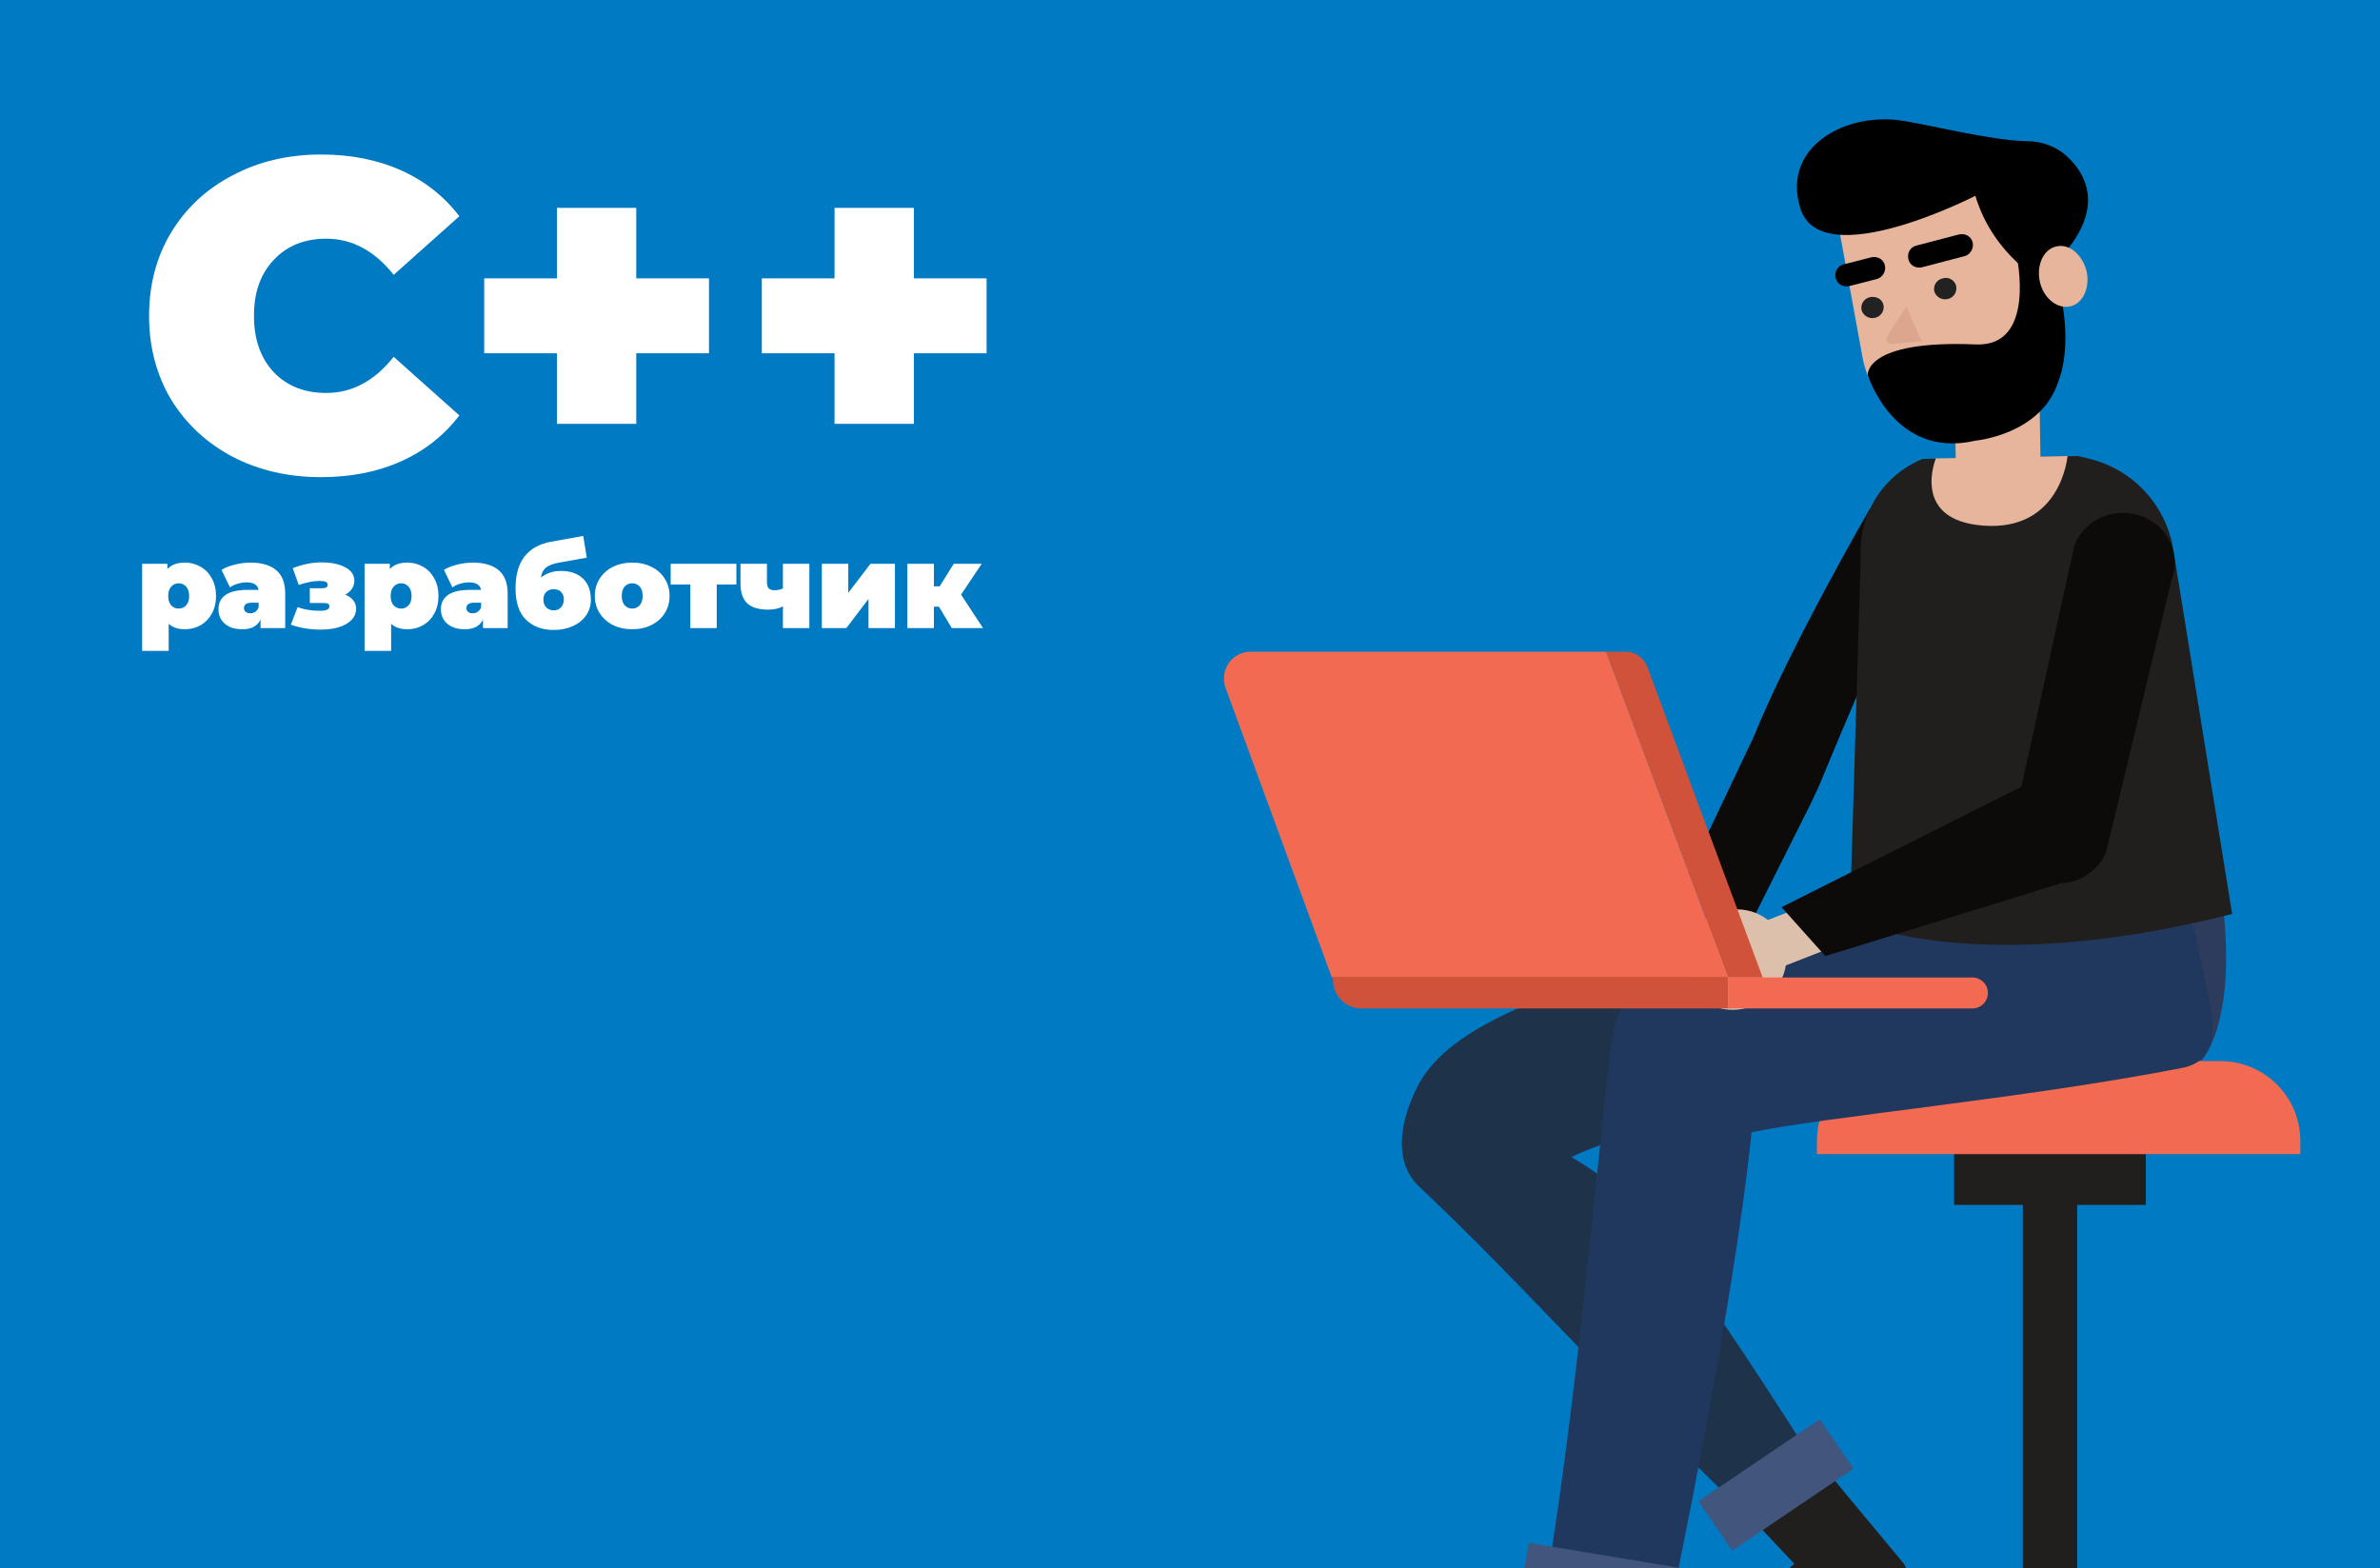 <svg width="648" height="427" viewBox="0 0 648 427" fill="none" xmlns="http://www.w3.org/2000/svg">
<rect x="0" y="0" width="648" height="427" fill="#808080" stroke="none"/>
<g clip-path="url(#clip0_1582_69)">
<rect width="648" height="427" fill="#007AC2"/>
<path d="M599.399 288.728C599.399 288.728 611.036 276.84 603.645 236.012L507.723 236.012C507.723 236.012 506.308 257.599 508.509 288.728L599.399 288.728Z" fill="#2D3B5C"/>
<path d="M550.763 451.298L565.545 451.298L565.545 308.635L550.763 308.635L550.763 451.298Z" fill="#211F1D"/>
<path d="M532.039 328.047L584.246 328.047L584.246 306.929L532.039 306.929L532.039 328.047Z" fill="#211F1D"/>
<path d="M494.534 314.222L626.309 314.222L626.309 310.624C626.309 298.579 616.559 288.881 604.451 288.881L516.549 288.881C504.441 288.881 494.691 298.579 494.691 310.624L494.691 314.222L494.534 314.222Z" fill="#F16A51"/>
<path d="M540.427 250.563C492.309 253.535 402.834 264.955 386.481 294.832C381.606 303.749 378.775 315.794 386.323 322.989C415.572 350.677 423.906 362.253 475.012 411.84C475.326 412.153 474.54 411.997 475.012 411.84L495.14 399.952C495.926 399.639 495.611 400.734 495.14 399.952C452.997 333.626 443.719 324.397 427.837 315.012C442.933 307.659 486.963 296.553 535.081 291.86C545.617 290.922 553.322 281.536 552.221 271.055C551.278 260.575 550.963 249.938 540.427 250.563Z" fill="#1E334A"/>
<path d="M597.981 255.103C596.565 245.404 581.941 243.684 572.035 244.309C463.533 251.192 448.122 266.366 443.09 272.31C439.002 277.159 438.845 283.26 438.058 289.361C434.284 322.68 429.252 380.871 421.39 428.738C429.41 430.146 444.506 432.336 455.513 434.213C455.513 434.213 472.024 355.843 476.899 308.288C496.712 304.065 550.649 299.216 594.049 290.769C608.831 287.953 599.868 269.181 597.981 255.103Z" fill="#21385E"/>
<path d="M416.228 420.068L413.548 436.117L458.224 443.5L460.905 427.452L416.228 420.068Z" fill="#42557D"/>
<path d="M518.262 425.611L497.977 401.209L477.377 413.879L488.542 425.768L465.112 446.103C461.024 448.919 458.979 453.456 459.766 458.305C459.923 459.087 460.237 459.869 460.709 460.495L464.169 465.813C464.169 465.813 517.004 433.276 517.161 432.651C517.319 432.651 520.621 428.74 518.262 425.611Z" fill="#211F1D"/>
<path d="M495.484 386.397L462.444 408.723L471.633 422.18L504.673 399.854L495.484 386.397Z" fill="#42557D"/>
<path d="M490.959 222.867L489.356 226.073L472.321 260.047L459.837 237.776L477.397 200.782C487.775 175.284 509 138.706 509 138.706L512.67 135.898L528.668 133.395C531.184 139.809 525.366 141.06 496.432 211.14C494.702 215.676 490.959 222.867 490.959 222.867Z" fill="#0C0B0A"/>
<path d="M565.755 124.166L568.428 124.791C580.537 127.607 589.657 137.306 591.701 149.507L607.741 248.839C536.979 266.828 503.642 250.403 503.642 250.403L506.63 151.384C506.001 139.965 512.762 129.328 523.455 124.948L565.755 124.166Z" fill="#211F1D"/>
<path d="M555.693 133.39L532.578 129.792L531.634 80.048L554.907 83.646L555.693 133.39Z" fill="#E6B59C"/>
<path d="M527.076 124.791L562.928 124.166C562.928 124.166 561.199 144.814 539.813 143.093C520.157 141.529 527.076 124.791 527.076 124.791Z" fill="#E6B59C"/>
<path d="M485.45 256.04C488.258 263.004 484.502 270.928 477.21 273.869C469.918 276.809 461.803 273.504 459.141 266.482C456.333 259.518 460.089 251.594 467.381 248.653C474.672 245.713 482.788 249.018 485.45 256.04Z" fill="#DCC0AC"/>
<path d="M496.419 258.865L482.652 264.248C479.152 265.659 475.065 263.934 473.72 260.597C472.316 257.116 474.121 253.183 477.825 251.858L491.592 246.474C495.092 245.063 499.179 246.788 500.525 250.125C501.725 253.521 499.919 257.453 496.419 258.865Z" fill="#DCC0AC"/>
<path d="M496.97 260.297L485.061 246.987L550.36 214.197L564.827 148.34C567.657 141.301 575.834 137.86 583.068 140.519C590.301 143.178 593.918 151 591.245 157.883L573.475 231.873C571.431 236.879 566.714 240.164 561.21 240.476L496.97 260.297Z" fill="#0C0B0A"/>
<path d="M540.432 117.598L537.334 118.162C523.222 120.658 509.761 111.436 507.132 97.432L499.648 56.45L553.844 46.507L561.329 87.489C563.994 101.646 554.544 115.101 540.432 117.598Z" fill="#E6B59C"/>
<path d="M556.582 76.875C556.582 76.875 542.854 69.965 537.828 53.308C537.828 53.308 495.871 74.847 490.183 56.739C484.969 39.966 502.591 30.383 518.032 32.877C526.247 34.168 541.89 38.221 551.954 38.438C555.995 38.457 560.051 39.918 562.978 42.768C567.936 47.392 572.558 56.111 562.635 68.231L556.582 76.875Z" fill="black"/>
<path d="M512.791 82.947C513.147 84.47 512.243 86.127 510.559 86.521C508.874 86.915 507.365 85.983 506.855 84.495C506.499 82.972 507.403 81.315 509.088 80.921C510.772 80.527 512.435 81.423 512.791 82.947Z" fill="#222222"/>
<path d="M532.591 77.826C532.947 79.35 532.043 81.007 530.358 81.401C528.674 81.795 527.164 80.862 526.655 79.375C526.299 77.852 527.203 76.195 528.887 75.801C530.536 75.254 532.235 76.303 532.591 77.826Z" fill="#222222"/>
<path d="M535.05 69.702C536.545 69.191 537.45 67.534 537.093 66.011C536.702 64.335 535.039 63.439 533.354 63.833L521.789 66.859C520.104 67.253 519.2 68.91 519.592 70.586C519.984 72.261 521.647 73.157 523.331 72.763L534.897 69.737C534.897 69.737 535.05 69.702 535.05 69.702Z" fill="black"/>
<path d="M511.155 75.935C512.65 75.425 513.555 73.767 513.199 72.244C512.807 70.569 511.144 69.672 509.459 70.066L501.992 71.973C500.308 72.367 499.404 74.024 499.795 75.7C500.187 77.375 501.85 78.272 503.535 77.878L511.002 75.971C511.002 75.971 511.002 75.971 511.155 75.935Z" fill="black"/>
<path d="M519.039 83.412L513.833 91.538C513.246 92.478 514.026 93.742 515.133 93.643L523.192 92.883L519.039 83.412Z" fill="#DCA58E"/>
<path d="M549.064 69.639C549.064 69.639 554.563 94.539 537.912 93.774C507.58 92.514 508.528 102.091 508.528 102.091C508.528 102.091 515.698 125.155 537.9 119.963C537.9 119.963 555.925 118.318 560.436 103.768C560.436 103.768 566.645 90.268 556.695 67.052L549.064 69.639Z" fill="black"/>
<path d="M568.185 74.186C569.021 78.714 566.887 82.935 563.335 83.479C559.784 84.023 556.147 80.866 555.311 76.338C554.475 71.809 556.609 67.588 560.161 67.044C563.68 66.364 567.243 69.682 568.185 74.186Z" fill="#E6B59C"/>
<path d="M437.305 177.426L470.485 266.121L362.612 266.121L333.678 187.281C331.948 182.432 335.408 177.426 340.597 177.426L437.305 177.426V177.426Z" fill="#F16A51"/>
<path d="M437.304 177.426L442.493 177.426C445.324 177.426 447.682 179.147 448.626 181.806L479.918 266.121L470.484 266.121L437.304 177.426Z" fill="#D1523A"/>
<path d="M370.791 274.57L470.487 274.57L470.487 265.967L362.929 265.967L362.929 266.749C362.929 271.129 366.388 274.57 370.791 274.57Z" fill="#D1523A"/>
<path d="M470.478 274.57L536.995 274.57C539.353 274.57 541.24 272.693 541.24 270.347C541.24 268 539.353 266.123 536.995 266.123L470.478 266.123L470.478 274.57Z" fill="#F16A51"/>
<path d="M87.389 129.908C78.509 129.908 70.509 128.068 63.389 124.388C56.269 120.628 50.669 115.428 46.589 108.788C42.589 102.068 40.589 94.468 40.589 85.988C40.589 77.508 42.589 69.948 46.589 63.308C50.669 56.588 56.269 51.388 63.389 47.708C70.509 43.948 78.509 42.068 87.389 42.068C95.549 42.068 102.829 43.508 109.229 46.388C115.629 49.268 120.909 53.428 125.069 58.868L107.189 74.828C101.989 68.268 95.869 64.988 88.829 64.988C82.909 64.988 78.149 66.908 74.549 70.748C70.949 74.508 69.149 79.588 69.149 85.988C69.149 92.388 70.949 97.508 74.549 101.348C78.149 105.108 82.909 106.988 88.829 106.988C95.869 106.988 101.989 103.708 107.189 97.148L125.069 113.108C120.909 118.548 115.629 122.708 109.229 125.588C102.829 128.468 95.549 129.908 87.389 129.908ZM193.034 96.188H173.234V115.388H151.634V96.188H131.834V75.788H151.634V56.588H173.234V75.788H193.034V96.188ZM268.62 96.188H248.82V115.388H227.22V96.188H207.42V75.788H227.22V56.588H248.82V75.788H268.62V96.188Z" fill="white"/>
<path d="M50.376 153.176C51.912 153.176 53.32 153.549 54.6 154.296C55.901 155.021 56.925 156.077 57.672 157.464C58.44 158.851 58.824 160.451 58.824 162.264C58.824 164.077 58.44 165.677 57.672 167.064C56.925 168.429 55.901 169.485 54.6 170.232C53.32 170.957 51.912 171.32 50.376 171.32C48.435 171.32 46.952 170.819 45.928 169.816V177.208H38.696V153.496H45.576V154.936C46.621 153.763 48.221 153.176 50.376 153.176ZM48.648 165.688C49.48 165.688 50.163 165.389 50.696 164.792C51.229 164.195 51.496 163.352 51.496 162.264C51.496 161.176 51.229 160.333 50.696 159.736C50.163 159.117 49.48 158.808 48.648 158.808C47.816 158.808 47.133 159.117 46.6 159.736C46.067 160.333 45.8 161.176 45.8 162.264C45.8 163.352 46.067 164.195 46.6 164.792C47.133 165.389 47.816 165.688 48.648 165.688ZM68.183 153.176C71.255 153.176 73.602 153.869 75.223 155.256C76.845 156.621 77.655 158.733 77.655 161.592V171H70.935V168.696C70.103 170.445 68.45 171.32 65.975 171.32C64.589 171.32 63.405 171.085 62.423 170.616C61.463 170.125 60.727 169.475 60.215 168.664C59.725 167.832 59.479 166.904 59.479 165.88C59.479 164.152 60.141 162.84 61.463 161.944C62.786 161.048 64.791 160.6 67.479 160.6H70.391C70.157 159.235 69.058 158.552 67.095 158.552C66.306 158.552 65.506 158.68 64.695 158.936C63.885 159.171 63.191 159.501 62.615 159.928L60.311 155.16C61.314 154.541 62.519 154.061 63.927 153.72C65.357 153.357 66.775 153.176 68.183 153.176ZM68.151 166.968C68.663 166.968 69.122 166.829 69.527 166.552C69.933 166.275 70.231 165.859 70.423 165.304V164.088H68.631C67.159 164.088 66.423 164.579 66.423 165.56C66.423 165.965 66.573 166.307 66.871 166.584C67.191 166.84 67.618 166.968 68.151 166.968ZM93.978 161.912C94.917 162.253 95.642 162.755 96.154 163.416C96.688 164.056 96.954 164.813 96.954 165.688C96.954 166.904 96.528 167.949 95.674 168.824C94.821 169.677 93.669 170.328 92.218 170.776C90.768 171.203 89.157 171.416 87.386 171.416C84.378 171.416 81.648 170.968 79.194 170.072L81.018 165.304C82.832 165.965 84.89 166.296 87.194 166.296C87.962 166.296 88.57 166.2 89.018 166.008C89.466 165.816 89.69 165.517 89.69 165.112C89.69 164.771 89.584 164.536 89.37 164.408C89.178 164.259 88.837 164.184 88.346 164.184H84.346V160.152H87.674C88.208 160.152 88.592 160.077 88.826 159.928C89.082 159.779 89.21 159.533 89.21 159.192C89.21 158.851 89.04 158.595 88.698 158.424C88.357 158.253 87.77 158.168 86.938 158.168C85.338 158.168 83.472 158.531 81.338 159.256L79.706 154.68C82.416 153.635 85.008 153.112 87.482 153.112C90.106 153.112 92.261 153.549 93.946 154.424C95.632 155.277 96.474 156.525 96.474 158.168C96.474 158.936 96.25 159.651 95.802 160.312C95.354 160.973 94.746 161.507 93.978 161.912ZM110.939 153.176C112.475 153.176 113.883 153.549 115.163 154.296C116.464 155.021 117.488 156.077 118.235 157.464C119.003 158.851 119.387 160.451 119.387 162.264C119.387 164.077 119.003 165.677 118.235 167.064C117.488 168.429 116.464 169.485 115.163 170.232C113.883 170.957 112.475 171.32 110.939 171.32C108.997 171.32 107.515 170.819 106.491 169.816V177.208H99.258V153.496H106.139V154.936C107.184 153.763 108.784 153.176 110.939 153.176ZM109.211 165.688C110.043 165.688 110.725 165.389 111.259 164.792C111.792 164.195 112.059 163.352 112.059 162.264C112.059 161.176 111.792 160.333 111.259 159.736C110.725 159.117 110.043 158.808 109.211 158.808C108.379 158.808 107.696 159.117 107.163 159.736C106.629 160.333 106.363 161.176 106.363 162.264C106.363 163.352 106.629 164.195 107.163 164.792C107.696 165.389 108.379 165.688 109.211 165.688ZM128.746 153.176C131.818 153.176 134.164 153.869 135.786 155.256C137.407 156.621 138.218 158.733 138.218 161.592V171H131.498V168.696C130.666 170.445 129.012 171.32 126.538 171.32C125.151 171.32 123.967 171.085 122.986 170.616C122.026 170.125 121.29 169.475 120.778 168.664C120.287 167.832 120.042 166.904 120.042 165.88C120.042 164.152 120.703 162.84 122.026 161.944C123.348 161.048 125.354 160.6 128.042 160.6H130.954C130.719 159.235 129.62 158.552 127.658 158.552C126.868 158.552 126.068 158.68 125.258 158.936C124.447 159.171 123.754 159.501 123.178 159.928L120.874 155.16C121.876 154.541 123.082 154.061 124.49 153.72C125.919 153.357 127.338 153.176 128.746 153.176ZM128.714 166.968C129.226 166.968 129.684 166.829 130.09 166.552C130.495 166.275 130.794 165.859 130.986 165.304V164.088H129.194C127.722 164.088 126.986 164.579 126.986 165.56C126.986 165.965 127.135 166.307 127.434 166.584C127.754 166.84 128.18 166.968 128.714 166.968ZM152.717 155.448C155.298 155.448 157.303 156.141 158.733 157.528C160.162 158.915 160.877 160.824 160.877 163.256C160.877 164.899 160.429 166.349 159.533 167.608C158.658 168.845 157.453 169.805 155.917 170.488C154.381 171.171 152.663 171.512 150.765 171.512C147.65 171.512 145.133 170.584 143.213 168.728C141.314 166.872 140.365 164.013 140.365 160.152C140.365 152.877 143.607 148.653 150.093 147.48L158.797 145.912L159.757 151.832L152.397 153.144C150.669 153.443 149.421 153.901 148.653 154.52C147.906 155.139 147.447 156.045 147.277 157.24C148.77 156.045 150.583 155.448 152.717 155.448ZM150.765 166.168C151.639 166.168 152.311 165.88 152.781 165.304C153.271 164.728 153.517 164.035 153.517 163.224C153.517 162.328 153.261 161.635 152.749 161.144C152.258 160.653 151.597 160.408 150.765 160.408C149.911 160.408 149.229 160.664 148.717 161.176C148.205 161.667 147.949 162.36 147.949 163.256C147.949 164.109 148.205 164.813 148.717 165.368C149.25 165.901 149.933 166.168 150.765 166.168ZM172.126 171.32C170.185 171.32 168.436 170.936 166.878 170.168C165.342 169.379 164.137 168.301 163.262 166.936C162.388 165.549 161.95 163.981 161.95 162.232C161.95 160.483 162.388 158.925 163.262 157.56C164.137 156.173 165.342 155.096 166.878 154.328C168.436 153.56 170.185 153.176 172.126 153.176C174.089 153.176 175.838 153.56 177.374 154.328C178.932 155.096 180.137 156.173 180.99 157.56C181.865 158.925 182.302 160.483 182.302 162.232C182.302 163.981 181.865 165.549 180.99 166.936C180.137 168.301 178.932 169.379 177.374 170.168C175.838 170.936 174.089 171.32 172.126 171.32ZM172.126 165.688C172.958 165.688 173.641 165.389 174.174 164.792C174.708 164.173 174.974 163.32 174.974 162.232C174.974 161.144 174.708 160.301 174.174 159.704C173.641 159.107 172.958 158.808 172.126 158.808C171.294 158.808 170.612 159.107 170.078 159.704C169.545 160.301 169.278 161.144 169.278 162.232C169.278 163.32 169.545 164.173 170.078 164.792C170.612 165.389 171.294 165.688 172.126 165.688ZM200.491 159.128H195.147V171H187.947V159.128H182.603V153.496H200.491V159.128ZM220.363 153.496V171H213.163V165.08C212.139 165.677 210.795 165.976 209.131 165.976C206.592 165.976 204.704 165.411 203.467 164.28C202.23 163.128 201.611 161.315 201.611 158.84V153.496H208.811V158.36C208.811 159.235 208.971 159.843 209.291 160.184C209.632 160.525 210.155 160.696 210.859 160.696C211.712 160.696 212.48 160.536 213.163 160.216V153.496H220.363ZM223.759 153.496H230.959V161.4L237.007 153.496H243.663V171H236.463V163.064L230.447 171H223.759V153.496ZM255.648 165.176H254.272V171H247.04V153.496H254.272V159.64H255.84L259.68 153.496H267.296L261.664 161.88L267.648 171H259.136L255.648 165.176Z" fill="white"/>
</g>
<defs>
<clipPath id="clip0_1582_69">
<rect width="648" height="427" fill="white"/>
</clipPath>
</defs>
</svg>
